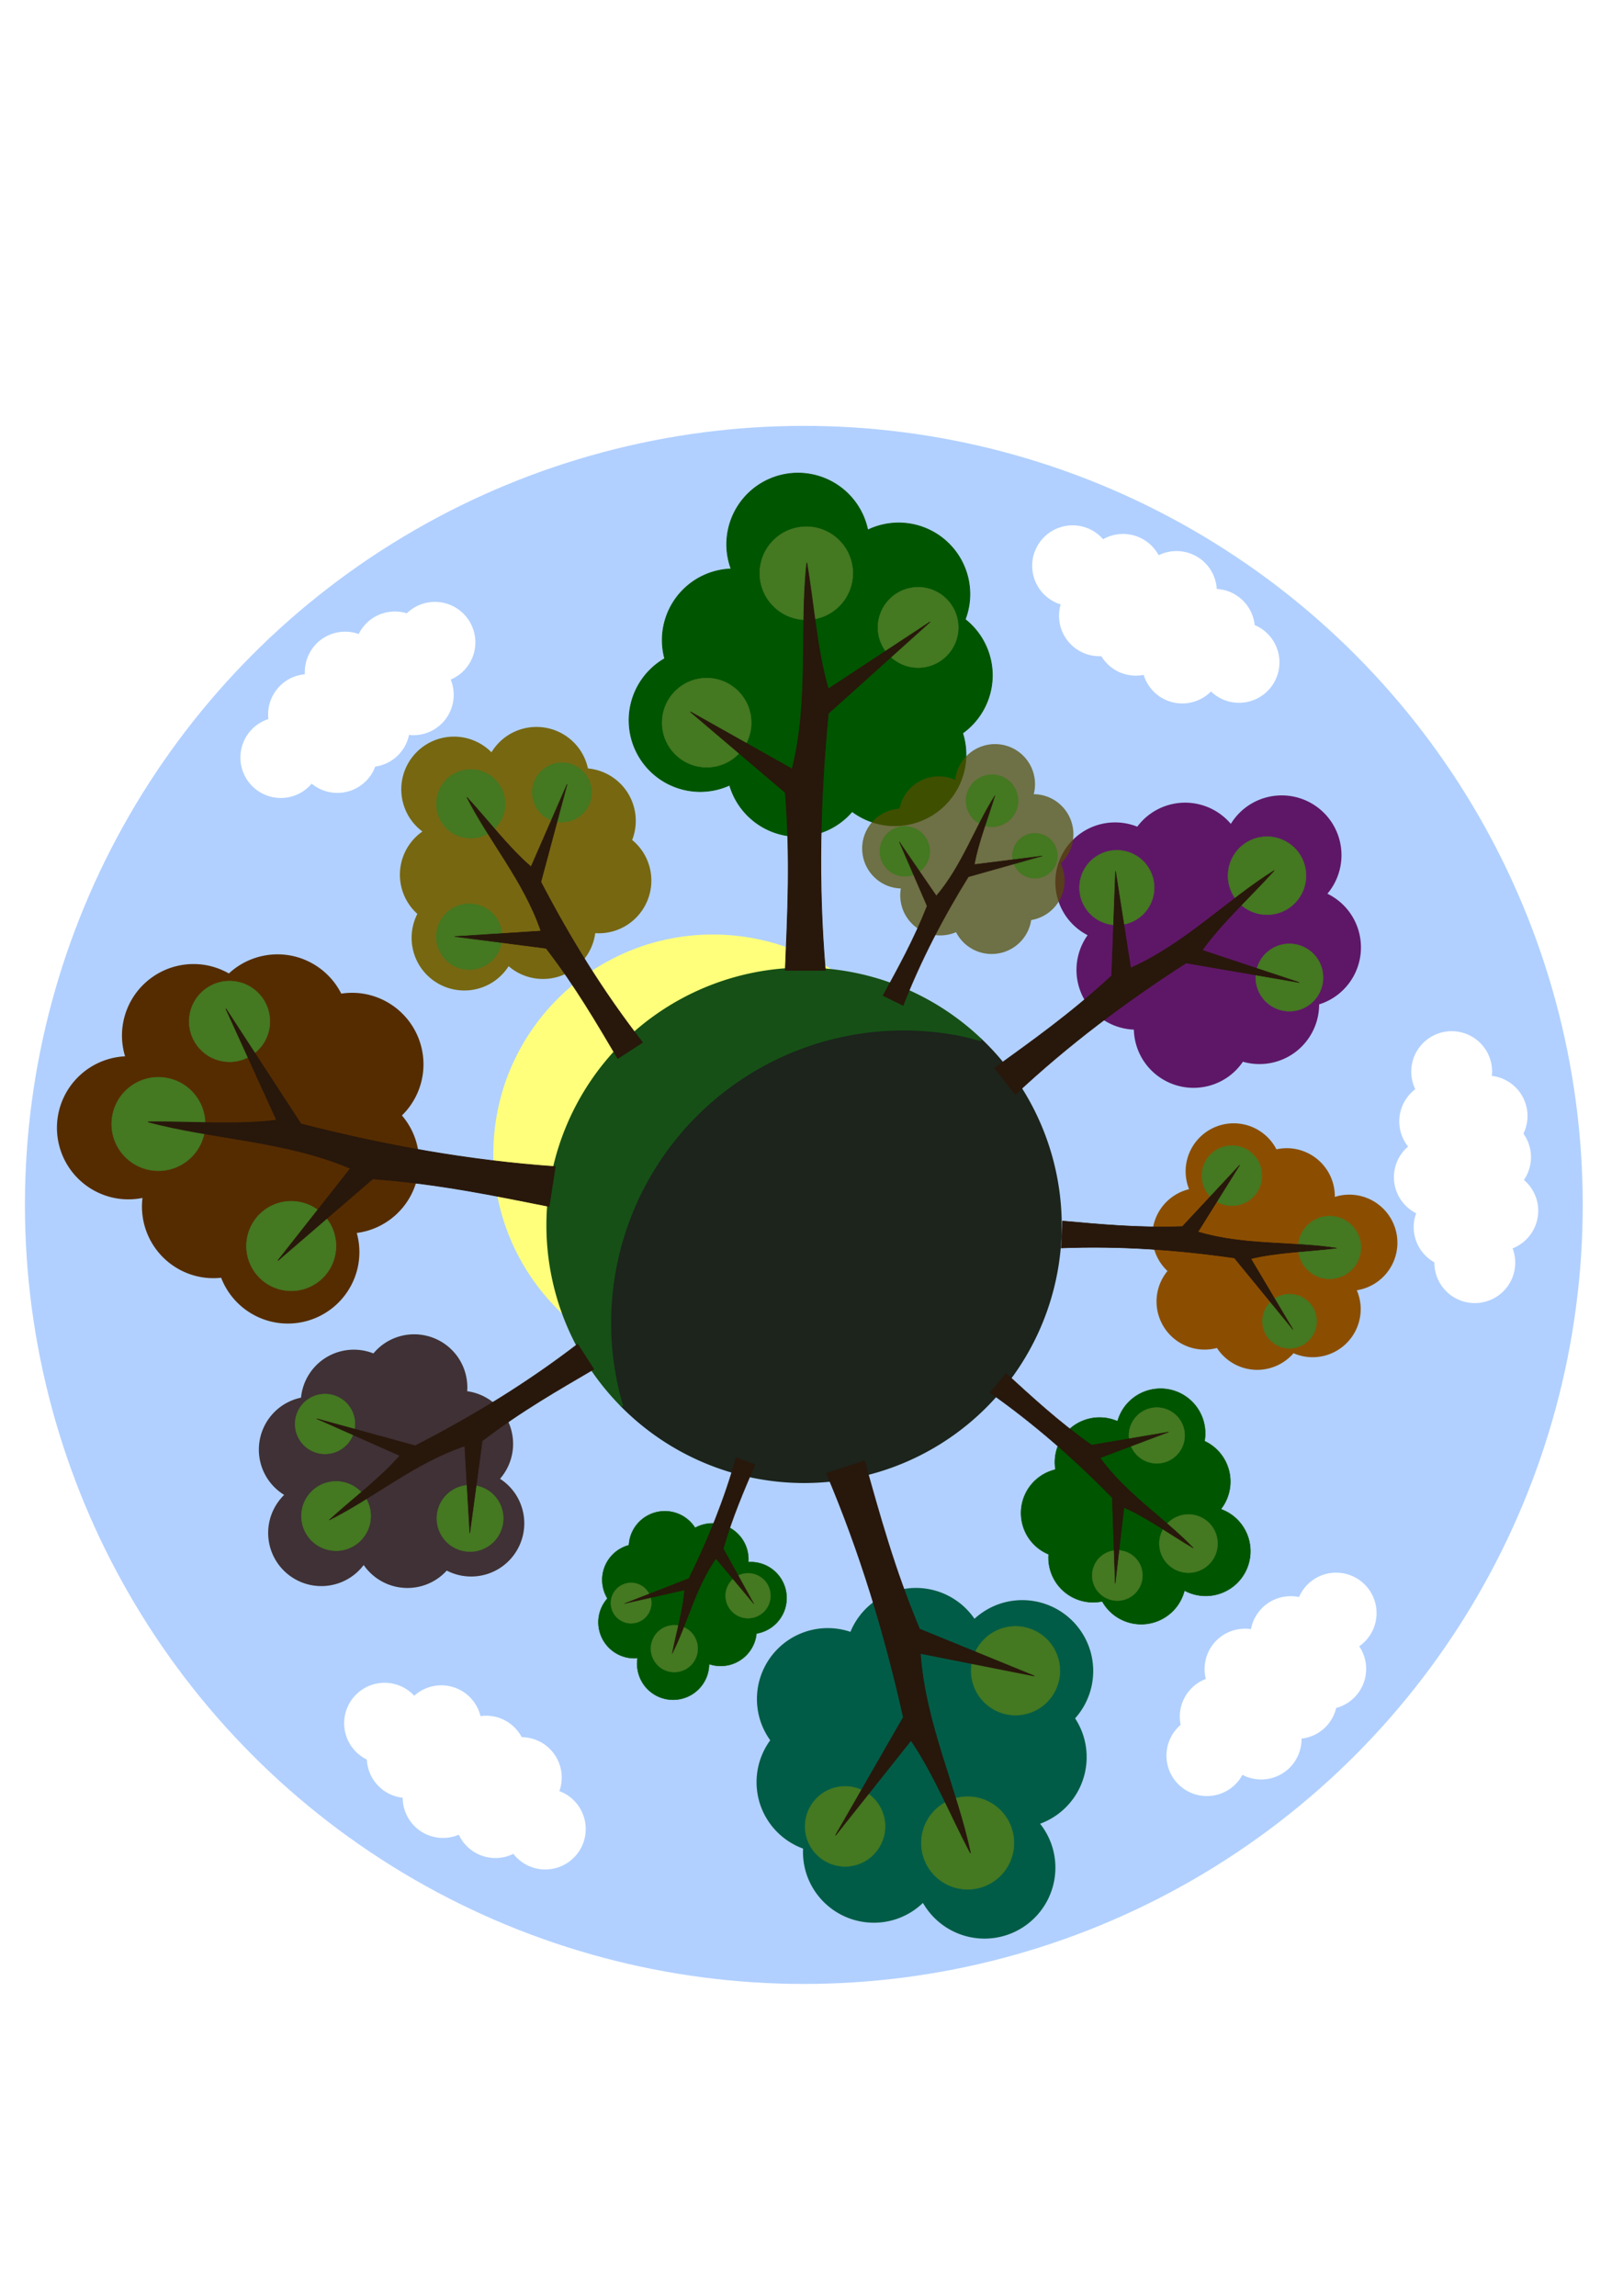 <?xml version="1.0" encoding="UTF-8" standalone="no"?>
<!-- Created with Inkscape (http://www.inkscape.org/) -->

<svg
   xmlns:dc="http://purl.org/dc/elements/1.1/"
   xmlns:cc="http://creativecommons.org/ns#"
   xmlns:rdf="http://www.w3.org/1999/02/22-rdf-syntax-ns#"
   xmlns:svg="http://www.w3.org/2000/svg"
   xmlns="http://www.w3.org/2000/svg"
   xmlns:sodipodi="http://sodipodi.sourceforge.net/DTD/sodipodi-0.dtd"
   xmlns:inkscape="http://www.inkscape.org/namespaces/inkscape"
   width="210mm"
   height="297mm"
   viewBox="0 0 744.094 1052.362"
   id="svg2"
   version="1.1"
   inkscape:version="0.91 r13725"
   sodipodi:docname="Tree planet.svg">
  <defs
     id="defs4">
    <inkscape:path-effect
       effect="powerstroke"
       id="path-effect4142"
       is_visible="true"
       offset_points="0,17.5"
       sort_points="true"
       interpolator_type="Linear"
       interpolator_beta="0.2"
       start_linecap_type="zerowidth"
       linejoin_type="round"
       miter_limit="4"
       end_linecap_type="zerowidth"
       cusp_linecap_type="round" />
    <inkscape:path-effect
       effect="powerstroke"
       id="path-effect4138"
       is_visible="true"
       offset_points="0,30.803"
       sort_points="true"
       interpolator_type="Linear"
       interpolator_beta="0.2"
       start_linecap_type="zerowidth"
       linejoin_type="round"
       miter_limit="4"
       end_linecap_type="zerowidth"
       cusp_linecap_type="round" />
    <filter
       style="color-interpolation-filters:sRGB;"
       inkscape:label="Blur"
       id="filter4393">
      <feGaussianBlur
         stdDeviation="5 5"
         result="fbSourceGraphic"
         id="feGaussianBlur4395" />
      <feColorMatrix
         result="fbSourceGraphicAlpha"
         in="fbSourceGraphic"
         values="0 0 0 -1 0 0 0 0 -1 0 0 0 0 -1 0 0 0 0 1 0"
         id="feColorMatrix4397" />
      <feGaussianBlur
         id="feGaussianBlur4399"
         stdDeviation="5 5"
         result="fbSourceGraphic"
         in="fbSourceGraphic" />
      <feColorMatrix
         result="fbSourceGraphicAlpha"
         in="fbSourceGraphic"
         values="0 0 0 -1 0 0 0 0 -1 0 0 0 0 -1 0 0 0 0 1 0"
         id="feColorMatrix4401" />
      <feGaussianBlur
         id="feGaussianBlur4403"
         stdDeviation="5 5"
         result="fbSourceGraphic"
         in="fbSourceGraphic" />
      <feColorMatrix
         result="fbSourceGraphicAlpha"
         in="fbSourceGraphic"
         values="0 0 0 -1 0 0 0 0 -1 0 0 0 0 -1 0 0 0 0 1 0"
         id="feColorMatrix4405" />
      <feGaussianBlur
         id="feGaussianBlur4407"
         stdDeviation="5 5"
         result="blur"
         in="fbSourceGraphic" />
    </filter>
  </defs>
  <sodipodi:namedview
     id="base"
     pagecolor="#ffffff"
     bordercolor="#666666"
     borderopacity="1.0"
     inkscape:pageopacity="0.0"
     inkscape:pageshadow="2"
     inkscape:zoom="0.175"
     inkscape:cx="87.923354"
     inkscape:cy="347.52457"
     inkscape:document-units="px"
     inkscape:current-layer="g4325"
     showgrid="false"
     showguides="true"
     inkscape:guide-bbox="true"
     inkscape:window-width="1366"
     inkscape:window-height="706"
     inkscape:window-x="-8"
     inkscape:window-y="-8"
     inkscape:window-maximized="1" />
  <g
     inkscape:label="1. réteg"
     inkscape:groupmode="layer"
     id="layer1">
    <g
       id="g4325"
       transform="translate(14.786,10.997)">
      <g
         id="g4415"
         transform="matrix(0.859,0,0,0.859,33.891,109.412)">
        <circle
           r="415.714"
           cy="502.794"
           cx="372.357"
           id="path4199"
           style="opacity:1;fill:#b1d0ff;fill-opacity:1;fill-rule:nonzero;stroke:none;stroke-width:3;stroke-linecap:round;stroke-linejoin:round;stroke-opacity:1" />
        <circle
           r="117.143"
           cy="475.651"
           cx="323.785"
           id="path4351"
           style="opacity:1;fill:#ffff7c;fill-opacity:1;fill-rule:nonzero;stroke:none;stroke-width:3;stroke-linecap:round;stroke-linejoin:round;stroke-opacity:1;filter:url(#filter4393)" />
        <g
           transform="matrix(0.496,0,0,0.496,190.611,241.728)"
           id="g4181">
          <path
             style="opacity:1;fill:#1c241c;fill-rule:nonzero;stroke:#1c241c;stroke-width:3;stroke-linecap:round;stroke-linejoin:round;stroke-opacity:1"
             d="m 556.299,348.513 a 316.178,316.178 0 0 0 -19.723,-5.037 316.178,316.178 0 0 0 -31.25,-4.723 316.178,316.178 0 0 0 -31.564,-1.578 316.178,316.178 0 0 0 -22.365,0.791 316.178,316.178 0 0 0 -31.375,3.809 316.178,316.178 0 0 0 -30.836,6.922 316.178,316.178 0 0 0 -29.994,9.965 316.178,316.178 0 0 0 -28.846,12.91 316.178,316.178 0 0 0 -27.416,15.727 316.178,316.178 0 0 0 -25.707,18.383 316.178,316.178 0 0 0 -23.744,20.859 316.178,316.178 0 0 0 -21.543,23.125 316.178,316.178 0 0 0 -19.127,25.158 316.178,316.178 0 0 0 -16.52,26.945 316.178,316.178 0 0 0 -13.746,28.457 316.178,316.178 0 0 0 -10.838,29.689 316.178,316.178 0 0 0 -7.818,30.621 316.178,316.178 0 0 0 -4.723,31.25 316.178,316.178 0 0 0 -1.58,31.566 316.178,316.178 0 0 0 0.793,22.365 316.178,316.178 0 0 0 3.807,31.373 316.178,316.178 0 0 0 6.922,30.838 316.178,316.178 0 0 0 1.312,3.951 275.772,275.772 0 0 0 196.268,82.188 A 275.772,275.772 0 0 0 642.457,548.296 275.772,275.772 0 0 0 556.299,348.513 Z"
             id="path4183"
             inkscape:connector-curvature="0" />
          <path
             style="opacity:1;fill:#165016;fill-rule:nonzero;stroke:#165016;stroke-width:3;stroke-linecap:round;stroke-linejoin:round;stroke-opacity:1"
             d="m 366.685,272.525 a 275.772,275.772 0 0 0 -275.771,275.771 275.772,275.772 0 0 0 79.504,193.584 316.178,316.178 0 0 1 -1.312,-3.951 316.178,316.178 0 0 1 -6.922,-30.838 316.178,316.178 0 0 1 -3.807,-31.373 316.178,316.178 0 0 1 -0.793,-22.365 316.178,316.178 0 0 1 1.58,-31.566 316.178,316.178 0 0 1 4.723,-31.25 316.178,316.178 0 0 1 7.818,-30.621 316.178,316.178 0 0 1 10.838,-29.689 316.178,316.178 0 0 1 13.746,-28.457 316.178,316.178 0 0 1 16.52,-26.945 316.178,316.178 0 0 1 19.127,-25.158 316.178,316.178 0 0 1 21.543,-23.125 316.178,316.178 0 0 1 23.744,-20.859 316.178,316.178 0 0 1 25.707,-18.383 316.178,316.178 0 0 1 27.416,-15.727 316.178,316.178 0 0 1 28.846,-12.91 316.178,316.178 0 0 1 29.994,-9.965 316.178,316.178 0 0 1 30.836,-6.922 316.178,316.178 0 0 1 31.375,-3.809 316.178,316.178 0 0 1 22.365,-0.791 316.178,316.178 0 0 1 31.564,1.578 316.178,316.178 0 0 1 31.25,4.723 316.178,316.178 0 0 1 19.723,5.037 275.772,275.772 0 0 0 -189.613,-75.988 z"
             id="path4185"
             inkscape:connector-curvature="0" />
        </g>
        <g
           id="g4206"
           transform="matrix(0.129,0,0,0.129,188.898,218.393)"
           inkscape:transform-center-x="-2.8795178"
           inkscape:transform-center-y="-268.75497">
          <path
             inkscape:connector-curvature="0"
             id="path4177"
             d="m 1398.052,-822.481 a 294.965,294.965 0 0 0 -294.965,294.965 294.965,294.965 0 0 0 18.213,101.371 294.965,294.965 0 0 0 -284.893,294.609 294.965,294.965 0 0 0 10.158,76.273 294.965,294.965 0 0 0 -147.539,255.057 294.965,294.965 0 0 0 294.963,294.963 294.965,294.965 0 0 0 121.104,-26.41 294.965,294.965 0 0 0 282.959,212.279 294.965,294.965 0 0 0 223.969,-103.189 294.965,294.965 0 0 0 176.051,58.742 294.965,294.965 0 0 0 294.965,-294.965 294.965,294.965 0 0 0 -13.82,-88.15 294.965,294.965 0 0 0 122.916,-239.139 294.965,294.965 0 0 0 -112.312,-231.205 294.965,294.965 0 0 0 19.379,-104.166 294.965,294.965 0 0 0 -294.965,-294.963 294.965,294.965 0 0 0 -127.627,29.328 294.965,294.965 0 0 0 -288.555,-235.4 z"
             style="opacity:1;fill:#005500;fill-rule:nonzero;stroke:#005500;stroke-width:3;stroke-linecap:round;stroke-linejoin:round;stroke-opacity:1" />
          <circle
             style="opacity:1;fill:#447821;fill-rule:nonzero;stroke:#447821;stroke-width:1.893;stroke-linecap:round;stroke-linejoin:round;stroke-opacity:1"
             id="circle4170"
             cx="1432.396"
             cy="-408.318"
             r="192.483" />
          <circle
             r="166.347"
             cy="-184.065"
             cx="1895.046"
             id="path4168"
             style="opacity:1;fill:#447821;fill-rule:nonzero;stroke:#447821;stroke-width:1.636;stroke-linecap:round;stroke-linejoin:round;stroke-opacity:1" />
          <circle
             r="184.311"
             cy="209.895"
             cx="1020.254"
             id="path4166"
             style="opacity:1;fill:#447821;fill-rule:nonzero;stroke:#447821;stroke-width:2.073;stroke-linecap:round;stroke-linejoin:round;stroke-opacity:1" />
          <path
             sodipodi:nodetypes="cccccccccc"
             inkscape:connector-curvature="0"
             id="rect4158"
             d="M 1373.808,401.824 953.585,165.448 1345.524,498.799 c 21.871,274.291 9.337,502.71 0,735.391 l 165.665,0 C 1480.89,879.963 1489.014,525.736 1523.311,171.51 L 1943.534,-206.287 1523.311,70.494 c -47.133,-160.278 -60.907,-360.962 -88.894,-521.24 -29.631,269.374 11.209,569.133 -60.609,852.569 z"
             style="opacity:1;fill:#28170b;fill-rule:nonzero;stroke:#28170b;stroke-width:3;stroke-linecap:round;stroke-linejoin:round;stroke-opacity:1" />
        </g>
        <g
           inkscape:transform-center-y="-168.7948"
           inkscape:transform-center-x="110.69883"
           transform="matrix(0.08,-0.052,0.052,0.08,101.237,395.937)"
           id="g4217">
          <path
             style="opacity:1;fill:#776711;fill-opacity:1;fill-rule:nonzero;stroke:none;stroke-width:3;stroke-linecap:round;stroke-linejoin:round;stroke-opacity:1"
             d="m 1398.052,-822.481 a 294.965,294.965 0 0 0 -294.965,294.965 294.965,294.965 0 0 0 18.213,101.371 294.965,294.965 0 0 0 -284.893,294.609 294.965,294.965 0 0 0 10.158,76.273 294.965,294.965 0 0 0 -147.539,255.057 294.965,294.965 0 0 0 294.963,294.963 294.965,294.965 0 0 0 121.104,-26.41 294.965,294.965 0 0 0 282.959,212.279 294.965,294.965 0 0 0 223.969,-103.189 294.965,294.965 0 0 0 176.051,58.742 294.965,294.965 0 0 0 294.965,-294.965 294.965,294.965 0 0 0 -13.82,-88.15 294.965,294.965 0 0 0 122.916,-239.139 294.965,294.965 0 0 0 -112.312,-231.205 294.965,294.965 0 0 0 19.379,-104.166 294.965,294.965 0 0 0 -294.965,-294.963 294.965,294.965 0 0 0 -127.627,29.328 294.965,294.965 0 0 0 -288.555,-235.4 z"
             id="path4219"
             inkscape:connector-curvature="0" />
          <circle
             r="192.483"
             cy="-408.318"
             cx="1432.396"
             id="circle4221"
             style="opacity:1;fill:#447821;fill-rule:nonzero;stroke:#447821;stroke-width:1.893;stroke-linecap:round;stroke-linejoin:round;stroke-opacity:1" />
          <circle
             style="opacity:1;fill:#447821;fill-rule:nonzero;stroke:#447821;stroke-width:1.636;stroke-linecap:round;stroke-linejoin:round;stroke-opacity:1"
             id="circle4223"
             cx="1895.046"
             cy="-184.065"
             r="166.347" />
          <circle
             style="opacity:1;fill:#447821;fill-rule:nonzero;stroke:#447821;stroke-width:2.073;stroke-linecap:round;stroke-linejoin:round;stroke-opacity:1"
             id="circle4225"
             cx="1020.254"
             cy="209.895"
             r="184.311" />
          <path
             style="opacity:1;fill:#28170b;fill-rule:nonzero;stroke:#28170b;stroke-width:3;stroke-linecap:round;stroke-linejoin:round;stroke-opacity:1"
             d="M 1373.808,401.824 953.585,165.448 1345.524,498.799 c 21.871,274.291 9.337,502.71 0,735.391 l 165.665,0 C 1480.89,879.963 1489.014,525.736 1523.311,171.51 L 1943.534,-206.287 1523.311,70.494 c -47.133,-160.278 -60.907,-360.962 -88.894,-521.24 -29.631,269.374 11.209,569.133 -60.609,852.569 z"
             id="path4227"
             inkscape:connector-curvature="0"
             sodipodi:nodetypes="cccccccccc" />
        </g>
        <g
           inkscape:transform-center-y="117.09492"
           inkscape:transform-center-x="-130.92495"
           transform="matrix(-0.052,0.062,-0.062,-0.052,626.818,573.482)"
           id="g4229">
          <path
             style="opacity:1;fill:#005500;fill-rule:nonzero;stroke:#005500;stroke-width:3;stroke-linecap:round;stroke-linejoin:round;stroke-opacity:1"
             d="m 1398.052,-822.481 a 294.965,294.965 0 0 0 -294.965,294.965 294.965,294.965 0 0 0 18.213,101.371 294.965,294.965 0 0 0 -284.893,294.609 294.965,294.965 0 0 0 10.158,76.273 294.965,294.965 0 0 0 -147.539,255.057 294.965,294.965 0 0 0 294.963,294.963 294.965,294.965 0 0 0 121.104,-26.41 294.965,294.965 0 0 0 282.959,212.279 294.965,294.965 0 0 0 223.969,-103.189 294.965,294.965 0 0 0 176.051,58.742 294.965,294.965 0 0 0 294.965,-294.965 294.965,294.965 0 0 0 -13.82,-88.15 294.965,294.965 0 0 0 122.916,-239.139 294.965,294.965 0 0 0 -112.312,-231.205 294.965,294.965 0 0 0 19.379,-104.166 294.965,294.965 0 0 0 -294.965,-294.963 294.965,294.965 0 0 0 -127.627,29.328 294.965,294.965 0 0 0 -288.555,-235.4 z"
             id="path4231"
             inkscape:connector-curvature="0" />
          <circle
             r="192.483"
             cy="-408.318"
             cx="1432.396"
             id="circle4233"
             style="opacity:1;fill:#447821;fill-rule:nonzero;stroke:#447821;stroke-width:1.893;stroke-linecap:round;stroke-linejoin:round;stroke-opacity:1" />
          <circle
             style="opacity:1;fill:#447821;fill-rule:nonzero;stroke:#447821;stroke-width:1.636;stroke-linecap:round;stroke-linejoin:round;stroke-opacity:1"
             id="circle4235"
             cx="1895.046"
             cy="-184.065"
             r="166.347" />
          <circle
             style="opacity:1;fill:#447821;fill-rule:nonzero;stroke:#447821;stroke-width:2.073;stroke-linecap:round;stroke-linejoin:round;stroke-opacity:1"
             id="circle4237"
             cx="1020.254"
             cy="209.895"
             r="184.311" />
          <path
             style="opacity:1;fill:#28170b;fill-rule:nonzero;stroke:#28170b;stroke-width:3;stroke-linecap:round;stroke-linejoin:round;stroke-opacity:1"
             d="M 1373.808,401.824 953.585,165.448 1345.524,498.799 c 21.871,274.291 9.337,502.71 0,735.391 l 165.665,0 C 1480.89,879.963 1489.014,525.736 1523.311,171.51 L 1943.534,-206.287 1523.311,70.494 c -47.133,-160.278 -60.907,-360.962 -88.894,-521.24 -29.631,269.374 11.209,569.133 -60.609,852.569 z"
             id="path4239"
             inkscape:connector-curvature="0"
             sodipodi:nodetypes="cccccccccc" />
        </g>
        <g
           id="g4241"
           transform="matrix(-0.004,0.087,-0.087,-0.004,623.171,399.263)"
           inkscape:transform-center-x="-181.5003"
           inkscape:transform-center-y="11.373754">
          <path
             inkscape:connector-curvature="0"
             id="path4243"
             d="m 1398.052,-822.481 a 294.965,294.965 0 0 0 -294.965,294.965 294.965,294.965 0 0 0 18.213,101.371 294.965,294.965 0 0 0 -284.893,294.609 294.965,294.965 0 0 0 10.158,76.273 294.965,294.965 0 0 0 -147.539,255.057 294.965,294.965 0 0 0 294.963,294.963 294.965,294.965 0 0 0 121.104,-26.41 294.965,294.965 0 0 0 282.959,212.279 294.965,294.965 0 0 0 223.969,-103.189 294.965,294.965 0 0 0 176.051,58.742 294.965,294.965 0 0 0 294.965,-294.965 294.965,294.965 0 0 0 -13.82,-88.15 294.965,294.965 0 0 0 122.916,-239.139 294.965,294.965 0 0 0 -112.312,-231.205 294.965,294.965 0 0 0 19.379,-104.166 294.965,294.965 0 0 0 -294.965,-294.963 294.965,294.965 0 0 0 -127.627,29.328 294.965,294.965 0 0 0 -288.555,-235.4 z"
             style="opacity:1;fill:#8b4e00;fill-opacity:1;fill-rule:nonzero;stroke:none;stroke-width:3;stroke-linecap:round;stroke-linejoin:round;stroke-opacity:1" />
          <circle
             style="opacity:1;fill:#447821;fill-rule:nonzero;stroke:#447821;stroke-width:1.893;stroke-linecap:round;stroke-linejoin:round;stroke-opacity:1"
             id="circle4245"
             cx="1432.396"
             cy="-408.318"
             r="192.483" />
          <circle
             r="166.347"
             cy="-184.065"
             cx="1895.046"
             id="circle4247"
             style="opacity:1;fill:#447821;fill-rule:nonzero;stroke:#447821;stroke-width:1.636;stroke-linecap:round;stroke-linejoin:round;stroke-opacity:1" />
          <circle
             r="184.311"
             cy="209.895"
             cx="1020.254"
             id="circle4249"
             style="opacity:1;fill:#447821;fill-rule:nonzero;stroke:#447821;stroke-width:2.073;stroke-linecap:round;stroke-linejoin:round;stroke-opacity:1" />
          <path
             sodipodi:nodetypes="cccccccccc"
             inkscape:connector-curvature="0"
             id="path4251"
             d="M 1373.808,401.824 953.585,165.448 1345.524,498.799 c 21.871,274.291 9.337,502.71 0,735.391 l 165.665,0 C 1480.89,879.963 1489.014,525.736 1523.311,171.51 L 1943.534,-206.287 1523.311,70.494 c -47.133,-160.278 -60.907,-360.962 -88.894,-521.24 -29.631,269.374 11.209,569.133 -60.609,852.569 z"
             style="opacity:1;fill:#28170b;fill-rule:nonzero;stroke:#28170b;stroke-width:3;stroke-linecap:round;stroke-linejoin:round;stroke-opacity:1" />
        </g>
        <g
           inkscape:transform-center-y="-142.19709"
           inkscape:transform-center-x="-180.94291"
           transform="matrix(0.067,0.085,-0.085,0.067,488.903,232.706)"
           id="g4253">
          <path
             style="opacity:1;fill:#550055;fill-opacity:0.887;fill-rule:nonzero;stroke:none;stroke-width:3;stroke-linecap:round;stroke-linejoin:round;stroke-opacity:1"
             d="m 1398.052,-822.481 a 294.965,294.965 0 0 0 -294.965,294.965 294.965,294.965 0 0 0 18.213,101.371 294.965,294.965 0 0 0 -284.893,294.609 294.965,294.965 0 0 0 10.158,76.273 294.965,294.965 0 0 0 -147.539,255.057 294.965,294.965 0 0 0 294.963,294.963 294.965,294.965 0 0 0 121.104,-26.41 294.965,294.965 0 0 0 282.959,212.279 294.965,294.965 0 0 0 223.969,-103.189 294.965,294.965 0 0 0 176.051,58.742 294.965,294.965 0 0 0 294.965,-294.965 294.965,294.965 0 0 0 -13.82,-88.15 294.965,294.965 0 0 0 122.916,-239.139 294.965,294.965 0 0 0 -112.312,-231.205 294.965,294.965 0 0 0 19.379,-104.166 294.965,294.965 0 0 0 -294.965,-294.963 294.965,294.965 0 0 0 -127.627,29.328 294.965,294.965 0 0 0 -288.555,-235.4 z"
             id="path4255"
             inkscape:connector-curvature="0" />
          <circle
             r="192.483"
             cy="-408.318"
             cx="1432.396"
             id="circle4257"
             style="opacity:1;fill:#447821;fill-rule:nonzero;stroke:#447821;stroke-width:1.893;stroke-linecap:round;stroke-linejoin:round;stroke-opacity:1" />
          <circle
             style="opacity:1;fill:#447821;fill-rule:nonzero;stroke:#447821;stroke-width:1.636;stroke-linecap:round;stroke-linejoin:round;stroke-opacity:1"
             id="circle4259"
             cx="1895.046"
             cy="-184.065"
             r="166.347" />
          <circle
             style="opacity:1;fill:#447821;fill-rule:nonzero;stroke:#447821;stroke-width:2.073;stroke-linecap:round;stroke-linejoin:round;stroke-opacity:1"
             id="circle4261"
             cx="1020.254"
             cy="209.895"
             r="184.311" />
          <path
             style="opacity:1;fill:#28170b;fill-rule:nonzero;stroke:#28170b;stroke-width:3;stroke-linecap:round;stroke-linejoin:round;stroke-opacity:1"
             d="M 1373.808,401.824 953.585,165.448 1345.524,498.799 c 21.871,274.291 9.337,502.71 0,735.391 l 165.665,0 C 1480.89,879.963 1489.014,525.736 1523.311,171.51 L 1943.534,-206.287 1523.311,70.494 c -47.133,-160.278 -60.907,-360.962 -88.894,-521.24 -29.631,269.374 11.209,569.133 -60.609,852.569 z"
             id="path4263"
             inkscape:connector-curvature="0"
             sodipodi:nodetypes="cccccccccc" />
        </g>
        <g
           id="g4265"
           transform="matrix(0.065,0.032,-0.032,0.065,366.645,267.815)"
           inkscape:transform-center-x="-73.448443"
           inkscape:transform-center-y="-135.8494">
          <path
             inkscape:connector-curvature="0"
             id="path4267"
             d="m 1398.052,-822.481 a 294.965,294.965 0 0 0 -294.965,294.965 294.965,294.965 0 0 0 18.213,101.371 294.965,294.965 0 0 0 -284.893,294.609 294.965,294.965 0 0 0 10.158,76.273 294.965,294.965 0 0 0 -147.539,255.057 294.965,294.965 0 0 0 294.963,294.963 294.965,294.965 0 0 0 121.104,-26.41 294.965,294.965 0 0 0 282.959,212.279 294.965,294.965 0 0 0 223.969,-103.189 294.965,294.965 0 0 0 176.051,58.742 294.965,294.965 0 0 0 294.965,-294.965 294.965,294.965 0 0 0 -13.82,-88.15 294.965,294.965 0 0 0 122.916,-239.139 294.965,294.965 0 0 0 -112.312,-231.205 294.965,294.965 0 0 0 19.379,-104.166 294.965,294.965 0 0 0 -294.965,-294.963 294.965,294.965 0 0 0 -127.627,29.328 294.965,294.965 0 0 0 -288.555,-235.4 z"
             style="opacity:1;fill:#554e00;fill-opacity:0.727;fill-rule:nonzero;stroke:none;stroke-width:3;stroke-linecap:round;stroke-linejoin:round;stroke-opacity:1" />
          <circle
             style="opacity:1;fill:#447821;fill-rule:nonzero;stroke:#447821;stroke-width:1.893;stroke-linecap:round;stroke-linejoin:round;stroke-opacity:1"
             id="circle4269"
             cx="1432.396"
             cy="-408.318"
             r="192.483" />
          <circle
             r="166.347"
             cy="-184.065"
             cx="1895.046"
             id="circle4271"
             style="opacity:1;fill:#447821;fill-rule:nonzero;stroke:#447821;stroke-width:1.636;stroke-linecap:round;stroke-linejoin:round;stroke-opacity:1" />
          <circle
             r="184.311"
             cy="209.895"
             cx="1020.254"
             id="circle4273"
             style="opacity:1;fill:#447821;fill-rule:nonzero;stroke:#447821;stroke-width:2.073;stroke-linecap:round;stroke-linejoin:round;stroke-opacity:1" />
          <path
             sodipodi:nodetypes="cccccccccc"
             inkscape:connector-curvature="0"
             id="path4275"
             d="M 1373.808,401.824 953.585,165.448 1345.524,498.799 c 21.871,274.291 9.337,502.71 0,735.391 l 165.665,0 C 1480.89,879.963 1489.014,525.736 1523.311,171.51 L 1943.534,-206.287 1523.311,70.494 c -47.133,-160.278 -60.907,-360.962 -88.894,-521.24 -29.631,269.374 11.209,569.133 -60.609,852.569 z"
             style="opacity:1;fill:#28170b;fill-rule:nonzero;stroke:#28170b;stroke-width:3;stroke-linecap:round;stroke-linejoin:round;stroke-opacity:1" />
        </g>
        <g
           inkscape:transform-center-y="-46.077306"
           inkscape:transform-center-x="265.27154"
           transform="matrix(0.02,-0.128,0.128,0.02,51.499,651.133)"
           id="g4277">
          <path
             style="opacity:1;fill:#552c00;fill-opacity:1;fill-rule:nonzero;stroke:none;stroke-width:3;stroke-linecap:round;stroke-linejoin:round;stroke-opacity:1"
             d="m 1398.052,-822.481 a 294.965,294.965 0 0 0 -294.965,294.965 294.965,294.965 0 0 0 18.213,101.371 294.965,294.965 0 0 0 -284.893,294.609 294.965,294.965 0 0 0 10.158,76.273 294.965,294.965 0 0 0 -147.539,255.057 294.965,294.965 0 0 0 294.963,294.963 294.965,294.965 0 0 0 121.104,-26.41 294.965,294.965 0 0 0 282.959,212.279 294.965,294.965 0 0 0 223.969,-103.189 294.965,294.965 0 0 0 176.051,58.742 294.965,294.965 0 0 0 294.965,-294.965 294.965,294.965 0 0 0 -13.82,-88.15 294.965,294.965 0 0 0 122.916,-239.139 294.965,294.965 0 0 0 -112.312,-231.205 294.965,294.965 0 0 0 19.379,-104.166 294.965,294.965 0 0 0 -294.965,-294.963 294.965,294.965 0 0 0 -127.627,29.328 294.965,294.965 0 0 0 -288.555,-235.4 z"
             id="path4279"
             inkscape:connector-curvature="0" />
          <circle
             r="192.483"
             cy="-408.318"
             cx="1432.396"
             id="circle4281"
             style="opacity:1;fill:#447821;fill-rule:nonzero;stroke:#447821;stroke-width:1.893;stroke-linecap:round;stroke-linejoin:round;stroke-opacity:1" />
          <circle
             style="opacity:1;fill:#447821;fill-rule:nonzero;stroke:#447821;stroke-width:1.636;stroke-linecap:round;stroke-linejoin:round;stroke-opacity:1"
             id="circle4283"
             cx="1895.046"
             cy="-184.065"
             r="166.347" />
          <circle
             style="opacity:1;fill:#447821;fill-rule:nonzero;stroke:#447821;stroke-width:2.073;stroke-linecap:round;stroke-linejoin:round;stroke-opacity:1"
             id="circle4285"
             cx="1020.254"
             cy="209.895"
             r="184.311" />
          <path
             style="opacity:1;fill:#28170b;fill-rule:nonzero;stroke:#28170b;stroke-width:3;stroke-linecap:round;stroke-linejoin:round;stroke-opacity:1"
             d="M 1373.808,401.824 953.585,165.448 1345.524,498.799 c 21.871,274.291 9.337,502.71 0,735.391 l 165.665,0 C 1480.89,879.963 1489.014,525.736 1523.311,171.51 L 1943.534,-206.287 1523.311,70.494 c -47.133,-160.278 -60.907,-360.962 -88.894,-521.24 -29.631,269.374 11.209,569.133 -60.609,852.569 z"
             id="path4287"
             inkscape:connector-curvature="0"
             sodipodi:nodetypes="cccccccccc" />
        </g>
        <g
           id="g4289"
           transform="matrix(-0.052,-0.081,0.081,-0.052,230.262,763.626)"
           inkscape:transform-center-x="169.94207"
           inkscape:transform-center-y="111.00196">
          <path
             inkscape:connector-curvature="0"
             id="path4291"
             d="m 1398.052,-822.481 a 294.965,294.965 0 0 0 -294.965,294.965 294.965,294.965 0 0 0 18.213,101.371 294.965,294.965 0 0 0 -284.893,294.609 294.965,294.965 0 0 0 10.158,76.273 294.965,294.965 0 0 0 -147.539,255.057 294.965,294.965 0 0 0 294.963,294.963 294.965,294.965 0 0 0 121.104,-26.41 294.965,294.965 0 0 0 282.959,212.279 294.965,294.965 0 0 0 223.969,-103.189 294.965,294.965 0 0 0 176.051,58.742 294.965,294.965 0 0 0 294.965,-294.965 294.965,294.965 0 0 0 -13.82,-88.15 294.965,294.965 0 0 0 122.916,-239.139 294.965,294.965 0 0 0 -112.312,-231.205 294.965,294.965 0 0 0 19.379,-104.166 294.965,294.965 0 0 0 -294.965,-294.963 294.965,294.965 0 0 0 -127.627,29.328 294.965,294.965 0 0 0 -288.555,-235.4 z"
             style="opacity:1;fill:#3f3135;fill-opacity:1;fill-rule:nonzero;stroke:none;stroke-width:3;stroke-linecap:round;stroke-linejoin:round;stroke-opacity:1" />
          <circle
             style="opacity:1;fill:#447821;fill-rule:nonzero;stroke:#447821;stroke-width:1.893;stroke-linecap:round;stroke-linejoin:round;stroke-opacity:1"
             id="circle4293"
             cx="1432.396"
             cy="-408.318"
             r="192.483" />
          <circle
             r="166.347"
             cy="-184.065"
             cx="1895.046"
             id="circle4295"
             style="opacity:1;fill:#447821;fill-rule:nonzero;stroke:#447821;stroke-width:1.636;stroke-linecap:round;stroke-linejoin:round;stroke-opacity:1" />
          <circle
             r="184.311"
             cy="209.895"
             cx="1020.254"
             id="circle4297"
             style="opacity:1;fill:#447821;fill-rule:nonzero;stroke:#447821;stroke-width:2.073;stroke-linecap:round;stroke-linejoin:round;stroke-opacity:1" />
          <path
             sodipodi:nodetypes="cccccccccc"
             inkscape:connector-curvature="0"
             id="path4299"
             d="M 1373.808,401.824 953.585,165.448 1345.524,498.799 c 21.871,274.291 9.337,502.71 0,735.391 l 165.665,0 C 1480.89,879.963 1489.014,525.736 1523.311,171.51 L 1943.534,-206.287 1523.311,70.494 c -47.133,-160.278 -60.907,-360.962 -88.894,-521.24 -29.631,269.374 11.209,569.133 -60.609,852.569 z"
             style="opacity:1;fill:#28170b;fill-rule:nonzero;stroke:#28170b;stroke-width:3;stroke-linecap:round;stroke-linejoin:round;stroke-opacity:1" />
        </g>
        <g
           inkscape:transform-center-y="127.4094"
           inkscape:transform-center-x="53.060362"
           transform="matrix(-0.061,-0.023,0.023,-0.061,399.995,747.624)"
           id="g4301">
          <path
             style="opacity:1;fill:#005500;fill-rule:nonzero;stroke:#005500;stroke-width:3;stroke-linecap:round;stroke-linejoin:round;stroke-opacity:1"
             d="m 1398.052,-822.481 a 294.965,294.965 0 0 0 -294.965,294.965 294.965,294.965 0 0 0 18.213,101.371 294.965,294.965 0 0 0 -284.893,294.609 294.965,294.965 0 0 0 10.158,76.273 294.965,294.965 0 0 0 -147.539,255.057 294.965,294.965 0 0 0 294.963,294.963 294.965,294.965 0 0 0 121.104,-26.41 294.965,294.965 0 0 0 282.959,212.279 294.965,294.965 0 0 0 223.969,-103.189 294.965,294.965 0 0 0 176.051,58.742 294.965,294.965 0 0 0 294.965,-294.965 294.965,294.965 0 0 0 -13.82,-88.15 294.965,294.965 0 0 0 122.916,-239.139 294.965,294.965 0 0 0 -112.312,-231.205 294.965,294.965 0 0 0 19.379,-104.166 294.965,294.965 0 0 0 -294.965,-294.963 294.965,294.965 0 0 0 -127.627,29.328 294.965,294.965 0 0 0 -288.555,-235.4 z"
             id="path4303"
             inkscape:connector-curvature="0" />
          <circle
             r="192.483"
             cy="-408.318"
             cx="1432.396"
             id="circle4305"
             style="opacity:1;fill:#447821;fill-rule:nonzero;stroke:#447821;stroke-width:1.893;stroke-linecap:round;stroke-linejoin:round;stroke-opacity:1" />
          <circle
             style="opacity:1;fill:#447821;fill-rule:nonzero;stroke:#447821;stroke-width:1.636;stroke-linecap:round;stroke-linejoin:round;stroke-opacity:1"
             id="circle4307"
             cx="1895.046"
             cy="-184.065"
             r="166.347" />
          <circle
             style="opacity:1;fill:#447821;fill-rule:nonzero;stroke:#447821;stroke-width:2.073;stroke-linecap:round;stroke-linejoin:round;stroke-opacity:1"
             id="circle4309"
             cx="1020.254"
             cy="209.895"
             r="184.311" />
          <path
             style="opacity:1;fill:#28170b;fill-rule:nonzero;stroke:#28170b;stroke-width:3;stroke-linecap:round;stroke-linejoin:round;stroke-opacity:1"
             d="M 1373.808,401.824 953.585,165.448 1345.524,498.799 c 21.871,274.291 9.337,502.71 0,735.391 l 165.665,0 C 1480.89,879.963 1489.014,525.736 1523.311,171.51 L 1943.534,-206.287 1523.311,70.494 c -47.133,-160.278 -60.907,-360.962 -88.894,-521.24 -29.631,269.374 11.209,569.133 -60.609,852.569 z"
             id="path4311"
             inkscape:connector-curvature="0"
             sodipodi:nodetypes="cccccccccc" />
        </g>
        <g
           id="g4313"
           transform="matrix(-0.122,0.04,-0.04,-0.122,618.211,736.179)"
           inkscape:transform-center-x="-83.858316"
           inkscape:transform-center-y="251.56771">
          <path
             inkscape:connector-curvature="0"
             id="path4315"
             d="m 1398.052,-822.481 a 294.965,294.965 0 0 0 -294.965,294.965 294.965,294.965 0 0 0 18.213,101.371 294.965,294.965 0 0 0 -284.893,294.609 294.965,294.965 0 0 0 10.158,76.273 294.965,294.965 0 0 0 -147.539,255.057 294.965,294.965 0 0 0 294.963,294.963 294.965,294.965 0 0 0 121.104,-26.41 294.965,294.965 0 0 0 282.959,212.279 294.965,294.965 0 0 0 223.969,-103.189 294.965,294.965 0 0 0 176.051,58.742 294.965,294.965 0 0 0 294.965,-294.965 294.965,294.965 0 0 0 -13.82,-88.15 294.965,294.965 0 0 0 122.916,-239.139 294.965,294.965 0 0 0 -112.312,-231.205 294.965,294.965 0 0 0 19.379,-104.166 294.965,294.965 0 0 0 -294.965,-294.963 294.965,294.965 0 0 0 -127.627,29.328 294.965,294.965 0 0 0 -288.555,-235.4 z"
             style="opacity:1;fill:#005c46;fill-opacity:1;fill-rule:nonzero;stroke:none;stroke-width:3;stroke-linecap:round;stroke-linejoin:round;stroke-opacity:1" />
          <circle
             style="opacity:1;fill:#447821;fill-rule:nonzero;stroke:#447821;stroke-width:1.893;stroke-linecap:round;stroke-linejoin:round;stroke-opacity:1"
             id="circle4317"
             cx="1432.396"
             cy="-408.318"
             r="192.483" />
          <circle
             r="166.347"
             cy="-184.065"
             cx="1895.046"
             id="circle4319"
             style="opacity:1;fill:#447821;fill-rule:nonzero;stroke:#447821;stroke-width:1.636;stroke-linecap:round;stroke-linejoin:round;stroke-opacity:1" />
          <circle
             r="184.311"
             cy="209.895"
             cx="1020.254"
             id="circle4321"
             style="opacity:1;fill:#447821;fill-rule:nonzero;stroke:#447821;stroke-width:2.073;stroke-linecap:round;stroke-linejoin:round;stroke-opacity:1" />
          <path
             sodipodi:nodetypes="cccccccccc"
             inkscape:connector-curvature="0"
             id="path4323"
             d="M 1373.808,401.824 953.585,165.448 1345.524,498.799 c 21.871,274.291 9.337,502.71 0,735.391 l 165.665,0 C 1480.89,879.963 1489.014,525.736 1523.311,171.51 L 1943.534,-206.287 1523.311,70.494 c -47.133,-160.278 -60.907,-360.962 -88.894,-521.24 -29.631,269.374 11.209,569.133 -60.609,852.569 z"
             style="opacity:1;fill:#28170b;fill-rule:nonzero;stroke:#28170b;stroke-width:3;stroke-linecap:round;stroke-linejoin:round;stroke-opacity:1" />
        </g>
        <path
           inkscape:connector-curvature="0"
           id="path4268"
           d="m 580.655,156.036 a 21.579,21.579 0 0 0 -18.931,0.077 21.579,21.579 0 0 0 -9.565,-9.194 21.579,21.579 0 0 0 -20.07,0.654 21.579,21.579 0 0 0 -6.856,-5.249 21.579,21.579 0 0 0 -28.832,10 21.579,21.579 0 0 0 10,28.832 21.579,21.579 0 0 0 3.049,1.185 21.579,21.579 0 0 0 11.278,25.513 21.579,21.579 0 0 0 10.406,2.119 21.579,21.579 0 0 0 9.021,8.243 21.579,21.579 0 0 0 13.581,1.737 21.579,21.579 0 0 0 11.199,13.102 21.579,21.579 0 0 0 24.733,-4.247 21.579,21.579 0 0 0 5.54,3.881 21.579,21.579 0 0 0 28.832,-10 21.579,21.579 0 0 0 -10,-28.832 21.579,21.579 0 0 0 -1.05,-0.464 21.579,21.579 0 0 0 -12.031,-17.166 21.579,21.579 0 0 0 -8.208,-2.109 21.579,21.579 0 0 0 -12.095,-18.083 z"
           style="opacity:1;fill:#ffffff;fill-opacity:1;fill-rule:nonzero;stroke:none;stroke-width:3;stroke-linecap:round;stroke-linejoin:round;stroke-opacity:1" />
        <path
           style="opacity:1;fill:#ffffff;fill-opacity:1;fill-rule:nonzero;stroke:none;stroke-width:3;stroke-linecap:round;stroke-linejoin:round;stroke-opacity:1"
           d="m 687.321,489.011 a 21.579,21.579 0 0 1 7.537,-17.367 21.579,21.579 0 0 1 -4.676,-12.415 21.579,21.579 0 0 1 8.516,-18.186 21.579,21.579 0 0 1 -2.119,-8.371 21.579,21.579 0 0 1 20.56,-22.552 21.579,21.579 0 0 1 22.552,20.56 21.579,21.579 0 0 1 -0.114,3.269 21.579,21.579 0 0 1 18.998,20.425 21.579,21.579 0 0 1 -2.157,10.398 21.579,21.579 0 0 1 4.018,11.541 21.579,21.579 0 0 1 -3.76,13.166 21.579,21.579 0 0 1 7.624,15.458 21.579,21.579 0 0 1 -13.657,21.053 21.579,21.579 0 0 1 1.381,6.622 21.579,21.579 0 0 1 -20.56,22.552 21.579,21.579 0 0 1 -22.552,-20.56 21.579,21.579 0 0 1 -0.012,-1.148 21.579,21.579 0 0 1 -11.03,-17.826 21.579,21.579 0 0 1 1.299,-8.375 21.579,21.579 0 0 1 -11.848,-18.246 z"
           id="path4285"
           inkscape:connector-curvature="0" />
        <path
           inkscape:connector-curvature="0"
           id="path4409"
           d="m 592.943,734.859 a 21.579,21.579 0 0 1 18.062,-5.672 21.579,21.579 0 0 1 6.324,-11.663 21.579,21.579 0 0 1 19.322,-5.467 21.579,21.579 0 0 1 4.94,-7.082 21.579,21.579 0 0 1 30.507,0.778 21.579,21.579 0 0 1 -0.778,30.507 21.579,21.579 0 0 1 -2.546,2.054 21.579,21.579 0 0 1 -3.003,27.733 21.579,21.579 0 0 1 -9.272,5.177 21.579,21.579 0 0 1 -6.094,10.592 21.579,21.579 0 0 1 -12.414,5.777 21.579,21.579 0 0 1 -6.694,15.883 21.579,21.579 0 0 1 -24.855,3.459 21.579,21.579 0 0 1 -4.101,5.379 21.579,21.579 0 0 1 -30.507,-0.778 21.579,21.579 0 0 1 0.778,-30.507 21.579,21.579 0 0 1 0.86,-0.76 21.579,21.579 0 0 1 6.254,-20.008 21.579,21.579 0 0 1 7.181,-4.501 21.579,21.579 0 0 1 6.037,-20.901 z"
           style="opacity:1;fill:#ffffff;fill-opacity:1;fill-rule:nonzero;stroke:none;stroke-width:3;stroke-linecap:round;stroke-linejoin:round;stroke-opacity:1" />
        <path
           style="opacity:1;fill:#ffffff;fill-opacity:1;fill-rule:nonzero;stroke:none;stroke-width:3;stroke-linecap:round;stroke-linejoin:round;stroke-opacity:1"
           d="m 113.41,202.186 a 21.579,21.579 0 0 0 -7.356,17.444 21.579,21.579 0 0 0 -12.209,5.191 21.579,21.579 0 0 0 -7.272,18.718 21.579,21.579 0 0 0 -7.518,4.248 21.579,21.579 0 0 0 -2.113,30.444 21.579,21.579 0 0 0 30.444,2.113 21.579,21.579 0 0 0 2.286,-2.34 21.579,21.579 0 0 0 27.892,-0.364 21.579,21.579 0 0 0 6.031,-8.741 21.579,21.579 0 0 0 11.122,-5.064 21.579,21.579 0 0 0 6.926,-11.811 21.579,21.579 0 0 0 16.445,-5.161 21.579,21.579 0 0 0 5.796,-24.416 21.579,21.579 0 0 0 5.743,-3.574 21.579,21.579 0 0 0 2.113,-30.444 21.579,21.579 0 0 0 -30.444,-2.113 21.579,21.579 0 0 0 -0.838,0.784 21.579,21.579 0 0 0 -20.51,4.332 21.579,21.579 0 0 0 -5.16,6.723 21.579,21.579 0 0 0 -21.379,4.032 z"
           id="path4411"
           inkscape:connector-curvature="0" />
        <path
           inkscape:transform-center-y="-5.7142857"
           inkscape:transform-center-x="2.8571429"
           inkscape:connector-curvature="0"
           id="path4413"
           d="m 169.308,837.885 a 21.579,21.579 0 0 0 18.905,0.99 21.579,21.579 0 0 0 9.031,9.718 21.579,21.579 0 0 0 20.075,0.478 21.579,21.579 0 0 0 6.55,5.627 21.579,21.579 0 0 0 29.35,-8.359 21.579,21.579 0 0 0 -8.359,-29.35 21.579,21.579 0 0 0 -2.977,-1.355 21.579,21.579 0 0 0 -9.822,-26.109 21.579,21.579 0 0 0 -10.27,-2.702 21.579,21.579 0 0 0 -8.542,-8.739 21.579,21.579 0 0 0 -13.462,-2.5 21.579,21.579 0 0 0 -10.442,-13.713 21.579,21.579 0 0 0 -24.933,2.847 21.579,21.579 0 0 0 -5.313,-4.187 21.579,21.579 0 0 0 -29.35,8.359 21.579,21.579 0 0 0 8.359,29.35 21.579,21.579 0 0 0 1.022,0.522 21.579,21.579 0 0 0 11.044,17.817 21.579,21.579 0 0 0 8.076,2.568 21.579,21.579 0 0 0 11.057,18.736 z"
           style="opacity:1;fill:#ffffff;fill-opacity:1;fill-rule:nonzero;stroke:none;stroke-width:3;stroke-linecap:round;stroke-linejoin:round;stroke-opacity:1" />
      </g>
    </g>
  </g>
</svg>
